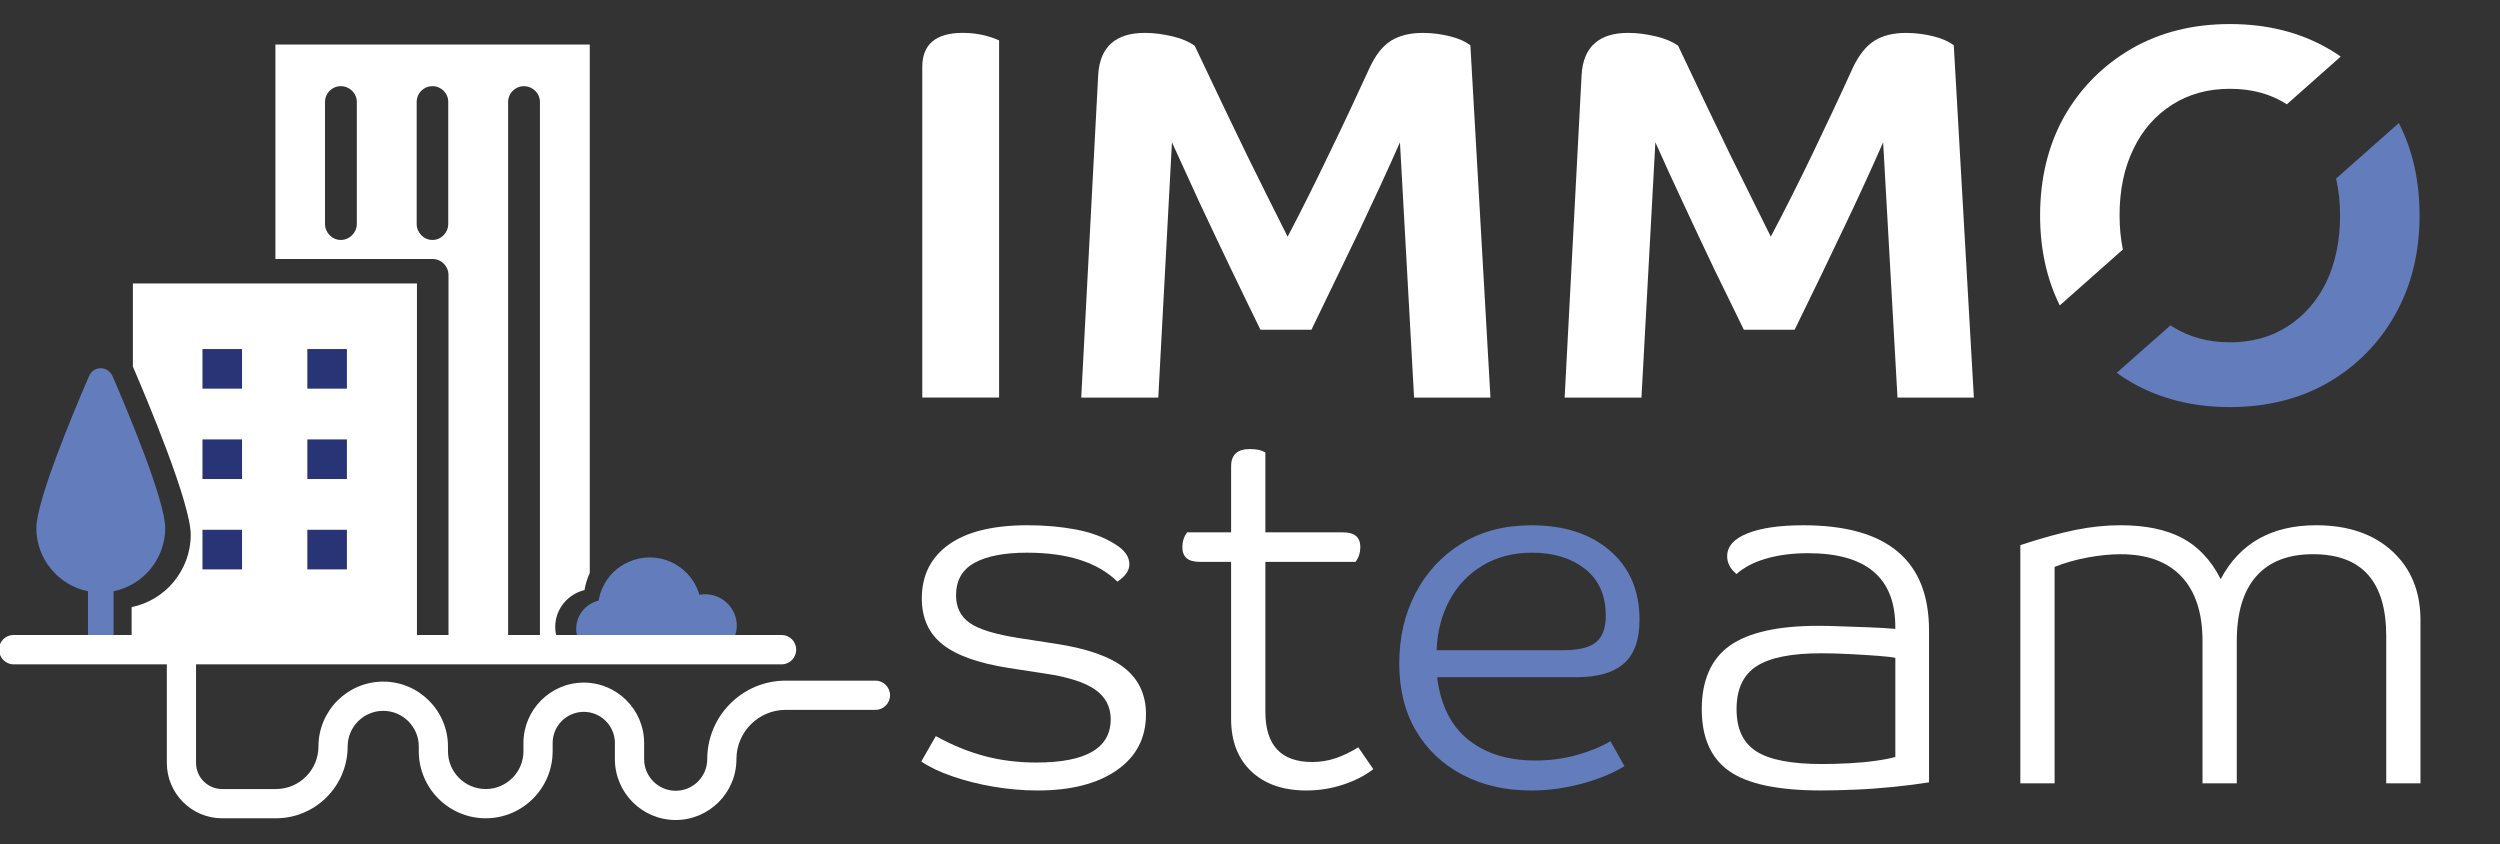 <svg xmlns="http://www.w3.org/2000/svg" width="311" height="105" viewBox="30 30 311 105" fill="none"><rect x="30" y="30" width="311" height="105" fill="#333333" stroke="none"/><g clip-path="url(#clip0_33_4685)"><path d="M168.172 119.483C168.172 117.925 167.525 116.69 166.234 115.785C164.945 114.882 162.879 114.219 160.039 113.796L155.518 113.102C151.731 112.51 148.978 111.531 147.256 110.162C145.534 108.792 144.673 106.887 144.673 104.441C144.673 101.577 145.794 99.345 148.03 97.741C150.269 96.142 153.539 95.341 157.841 95.341C159.994 95.341 162.006 95.522 163.878 95.877C165.75 96.236 167.355 96.836 168.687 97.677C169.891 98.394 170.495 99.241 170.495 100.207C170.495 100.965 169.998 101.681 169.008 102.355C166.555 99.955 162.813 98.754 157.775 98.754C154.935 98.754 152.75 99.177 151.224 100.019C149.696 100.86 148.932 102.209 148.932 104.064C148.932 105.538 149.49 106.678 150.61 107.476C151.728 108.277 153.774 108.909 156.744 109.373L161.262 110.07C165.179 110.659 168.04 111.656 169.848 113.071C171.654 114.482 172.561 116.41 172.561 118.853C172.561 121.807 171.353 124.122 168.944 125.806C166.534 127.489 163.241 128.336 159.066 128.336C157.261 128.336 155.429 128.175 153.58 127.861C151.728 127.548 150.019 127.111 148.448 126.563C146.876 126.02 145.595 125.408 144.607 124.729L146.415 121.572C148.394 122.669 150.396 123.49 152.419 124.038C154.441 124.587 156.614 124.859 158.939 124.859C165.093 124.859 168.17 123.066 168.17 119.486L168.172 119.483Z" fill="white"></path><path d="M183.151 99.894H179.214C177.792 99.894 177.084 99.282 177.084 98.06C177.084 97.384 177.28 96.775 177.665 96.226H183.151V88.009C183.151 86.578 183.926 85.862 185.474 85.862C186.335 85.862 186.982 86.007 187.413 86.3V96.226H197.097C198.518 96.226 199.226 96.836 199.226 98.06C199.226 98.733 199.032 99.345 198.645 99.894H187.413V118.537C187.413 122.707 189.351 124.793 193.225 124.793C194.257 124.793 195.235 124.635 196.162 124.319C197.086 124.005 198.024 123.554 198.969 122.962L200.838 125.681C199.807 126.482 198.556 127.122 197.094 127.606C195.629 128.091 194.104 128.336 192.509 128.336C189.626 128.336 187.346 127.545 185.668 125.964C183.989 124.385 183.149 122.204 183.149 119.422V99.896L183.151 99.894Z" fill="white"></path><path d="M220.4 128.333C217.257 128.333 214.45 127.688 211.977 126.402C209.503 125.117 207.565 123.296 206.167 120.937C204.766 118.575 204.068 115.777 204.068 112.531C204.068 109.284 204.746 106.372 206.101 103.778C207.456 101.187 209.358 99.134 211.814 97.619C214.266 96.101 217.173 95.344 220.527 95.344C224.572 95.344 227.822 96.4 230.275 98.501C232.728 100.613 233.955 103.477 233.955 107.098C233.955 109.585 233.308 111.396 232.017 112.533C230.726 113.673 228.767 114.242 226.141 114.242H208.778C209.205 117.698 210.497 120.289 212.649 122.016C214.801 123.745 217.578 124.607 220.978 124.607C222.83 124.607 224.569 124.377 226.207 123.911C227.84 123.446 229.218 122.88 230.338 122.207L232.081 125.306C230.659 126.188 228.894 126.918 226.785 127.486C224.676 128.055 222.547 128.341 220.395 128.341L220.4 128.333ZM228.566 109.876C229.363 109.203 229.76 108.108 229.76 106.594C229.76 104.064 228.897 102.125 227.177 100.776C225.456 99.43 223.26 98.754 220.593 98.754C218.268 98.754 216.225 99.282 214.46 100.332C212.695 101.388 211.317 102.829 210.329 104.663C209.338 106.497 208.8 108.57 208.714 110.886H224.401C226.38 110.886 227.768 110.552 228.566 109.876Z" fill="#637CBB"></path><path d="M269.976 127.321C268.684 127.53 267.21 127.718 265.554 127.889C263.896 128.055 262.271 128.172 260.679 128.236C259.087 128.3 257.709 128.333 256.548 128.333C251.212 128.333 247.401 127.532 245.119 125.928C242.837 124.329 241.698 121.758 241.698 118.218C241.698 114.678 242.86 111.962 245.185 110.32C247.508 108.677 251.166 107.853 256.158 107.853C256.976 107.853 257.954 107.876 259.097 107.917C260.236 107.961 261.407 108.001 262.615 108.042C263.817 108.086 264.874 108.152 265.776 108.236V107.981C265.776 101.87 262.161 98.817 254.93 98.817C252.992 98.817 251.26 99.039 249.732 99.483C248.203 99.922 246.966 100.567 246.021 101.409C245.246 100.776 244.859 100.039 244.859 99.197C244.859 97.976 245.697 97.027 247.378 96.354C249.057 95.68 251.38 95.344 254.349 95.344C264.764 95.344 269.971 99.707 269.971 108.427V127.323L269.976 127.321ZM256.55 111.268C252.849 111.268 250.17 111.804 248.512 112.88C246.853 113.951 246.028 115.732 246.028 118.218C246.028 120.705 246.846 122.411 248.481 123.467C250.116 124.518 252.849 125.046 256.68 125.046C257.757 125.046 258.886 125.012 260.07 124.949C261.252 124.887 262.363 124.783 263.394 124.635C264.426 124.487 265.223 124.329 265.781 124.161V111.837C265.437 111.753 264.703 111.669 263.585 111.582C262.464 111.498 261.262 111.424 259.971 111.36C258.679 111.296 257.538 111.268 256.55 111.268Z" fill="white"></path><path d="M281.338 97.807C284.051 96.922 286.351 96.29 288.246 95.91C290.138 95.532 291.99 95.341 293.798 95.341C296.898 95.341 299.448 95.869 301.447 96.92C303.449 97.976 305.051 99.679 306.256 102.041C308.622 97.578 312.583 95.341 318.133 95.341C322.091 95.341 325.244 96.418 327.59 98.565C329.936 100.715 331.108 103.579 331.108 107.162V127.448H326.847V109.118C326.847 102.334 323.81 98.942 317.743 98.942C314.646 98.942 312.29 99.861 310.675 101.694C309.063 103.528 308.256 106.213 308.256 109.751V127.448H303.994V109.751C303.994 106.254 303.121 103.579 301.378 101.727C299.634 99.871 297.107 98.945 293.793 98.945C292.545 98.945 291.177 99.083 289.693 99.356C288.208 99.628 286.842 100.021 285.592 100.524V127.448H281.331V97.807H281.338Z" fill="white"></path><path d="M149.757 34.091C146.408 34.091 144.732 35.522 144.732 38.325V79.457H154.288V35.025C152.943 34.42 151.433 34.089 149.757 34.089V34.091Z" fill="white"></path><path d="M212.914 35.632C212.338 35.19 211.513 34.808 210.443 34.532C209.374 34.257 208.22 34.094 206.984 34.094C205.392 34.094 204.101 34.423 203.057 35.055C202.013 35.716 201.134 36.815 200.393 38.409C198.801 41.872 197.153 45.42 195.395 49.021C193.666 52.622 191.936 56.116 190.179 59.442C188.668 56.473 186.967 53.007 185.044 49.131C183.149 45.226 181.007 40.745 178.618 35.685C177.958 35.218 177.051 34.805 175.9 34.53C174.718 34.254 173.567 34.091 172.441 34.091C168.789 34.091 166.84 35.823 166.619 39.261L164.505 79.46H174.089L175.791 47.703C176.86 50.039 178.014 52.569 179.249 55.264C180.513 57.96 181.804 60.681 183.121 63.431C184.438 66.152 185.648 68.682 186.801 71.021H193.144C195.451 66.264 197.481 62.056 199.239 58.401C200.968 54.744 202.616 51.197 204.155 47.705L205.912 79.463H215.413L212.914 35.634V35.632Z" fill="white"></path><path d="M273.05 35.632C272.474 35.19 271.649 34.808 270.579 34.532C269.482 34.257 268.328 34.094 267.121 34.094C265.529 34.094 264.209 34.423 263.193 35.055C262.149 35.716 261.27 36.815 260.501 38.409C258.934 41.872 257.261 45.42 255.531 49.021C253.802 52.622 252.044 56.116 250.287 59.442C248.805 56.473 247.101 53.007 245.18 49.131C243.285 45.226 241.143 40.745 238.754 35.685C238.094 35.218 237.187 34.805 236.008 34.53C234.854 34.254 233.701 34.091 232.549 34.091C228.925 34.091 226.974 35.823 226.755 39.261L224.641 79.46H234.197L235.927 47.703C236.971 50.039 238.122 52.569 239.386 55.264C240.649 57.96 241.912 60.681 243.229 63.431C244.546 66.152 245.784 68.682 246.935 71.021H253.252C255.585 66.264 257.617 62.056 259.347 58.401C261.104 54.744 262.724 51.197 264.263 47.705L266.048 79.463H275.549L273.05 35.634V35.632Z" fill="white"></path><path d="M293.674 56.802C293.674 53.64 294.249 50.891 295.403 48.526C296.529 46.162 298.149 44.346 300.209 43.028C302.27 41.709 304.659 41.048 307.405 41.048C310.151 41.048 312.458 41.681 314.488 42.974L321.189 37.034C320.695 36.705 320.173 36.346 319.626 36.045C316.083 34.009 312.02 32.992 307.405 32.992C302.79 32.992 298.755 34.009 295.184 36.045C291.641 38.108 288.842 40.911 286.809 44.458C284.805 48.034 283.788 52.158 283.788 56.805C283.788 60.985 284.611 64.696 286.234 67.996L294.086 61.038C293.811 59.72 293.674 58.289 293.674 56.805V56.802Z" fill="white"></path><path d="M328.41 45.31L320.611 52.212C320.94 53.642 321.105 55.155 321.105 56.802C321.105 59.937 320.53 62.686 319.404 65.078C318.25 67.442 316.63 69.284 314.572 70.605C312.512 71.926 310.122 72.584 307.405 72.584C304.687 72.584 302.27 71.924 300.209 70.605C300.153 70.549 300.072 70.523 300.018 70.467L293.317 76.379C293.921 76.818 294.524 77.203 295.184 77.588C298.755 79.623 302.817 80.641 307.405 80.641C311.992 80.641 316.083 79.623 319.626 77.588C323.168 75.525 325.942 72.722 327.972 69.118C329.977 65.542 330.993 61.447 330.993 56.8C330.993 52.51 330.142 48.661 328.413 45.308L328.41 45.31Z" fill="#637CBB"></path><path d="M114.05 132.008C109.883 132.008 106.493 128.614 106.493 124.441V122.431C106.493 120.294 104.755 118.555 102.621 118.555C100.487 118.555 98.749 120.294 98.749 122.431V123.457C98.749 128.055 95.016 131.794 90.423 131.794C85.831 131.794 82.097 128.055 82.097 123.457V122.86C82.097 120.417 80.113 118.43 77.673 118.43C75.233 118.43 73.248 120.417 73.248 122.86C73.248 127.785 69.247 131.794 64.326 131.794H57.632C53.84 131.794 50.755 128.705 50.755 124.908V109.195C50.755 108.19 51.568 107.376 52.571 107.376C53.575 107.376 54.387 108.19 54.387 109.195V124.908C54.387 126.698 55.842 128.157 57.632 128.157H64.326C67.242 128.157 69.616 125.78 69.616 122.86C69.616 118.412 73.231 114.793 77.673 114.793C82.115 114.793 85.729 118.412 85.729 122.86V123.457C85.729 126.048 87.835 128.157 90.423 128.157C93.011 128.157 95.117 126.048 95.117 123.457V122.431C95.117 118.287 98.485 114.915 102.624 114.915C106.763 114.915 110.13 118.287 110.13 122.431V124.441C110.13 126.609 111.89 128.371 114.055 128.371C116.22 128.371 117.98 126.609 117.98 124.441C117.98 119.052 122.358 114.671 127.738 114.671H138.904C139.907 114.671 140.72 115.484 140.72 116.489C140.72 117.494 139.907 118.307 138.904 118.307H127.738C124.36 118.307 121.612 121.059 121.612 124.441C121.612 128.614 118.222 132.008 114.055 132.008H114.05Z" fill="white"></path><path d="M50.554 95.703C50.554 97.639 49.846 99.412 48.702 100.802C47.559 102.191 45.954 103.173 44.128 103.553V109.651H40.944V103.553C37.297 102.816 34.52 99.575 34.52 95.703C34.52 92.242 39.283 80.957 40.809 77.415C40.919 77.17 41 76.95 41.082 76.787C41.326 76.188 41.899 75.805 42.523 75.805C43.147 75.805 43.748 76.188 43.993 76.787C44.074 76.95 44.156 77.17 44.265 77.415C45.791 80.957 50.554 92.242 50.554 95.703Z" fill="#637CBB"></path><path d="M46.53 65.262V75.604C48.274 79.662 53.728 92.577 53.728 96.54C53.728 98.756 52.918 100.784 51.608 102.375C50.299 103.967 48.46 105.089 46.374 105.528V108.991H81.868V65.262H46.53Z" fill="white"></path><path d="M129.047 110.802C129.047 111.832 128.237 112.643 127.238 112.643H31.696C30.697 112.643 29.887 111.832 29.887 110.802C29.887 109.771 30.697 108.991 31.696 108.991H127.236C128.234 108.991 129.044 109.802 129.044 110.802H129.047Z" fill="white"></path><path d="M64.26 35.542V62.222H83.829C84.919 62.222 85.793 63.127 85.793 64.219V108.991H93.21V42.688C93.21 41.597 94.083 40.722 95.173 40.722C96.264 40.722 97.168 41.597 97.168 42.688V108.991H99.193C99.099 108.68 99.068 108.335 99.068 107.991C99.068 105.775 100.627 103.903 102.713 103.406C102.838 102.656 103.057 101.939 103.367 101.284V35.542H64.26ZM74.389 57.853C74.389 58.945 73.485 59.85 72.395 59.85C71.305 59.85 70.431 58.945 70.431 57.853V42.686C70.431 41.594 71.305 40.719 72.395 40.719C73.485 40.719 74.389 41.594 74.389 42.686V57.853ZM85.762 57.853C85.762 58.945 84.888 59.85 83.798 59.85C82.708 59.85 81.835 58.945 81.835 57.853V42.686C81.835 41.594 82.708 40.719 83.798 40.719C84.888 40.719 85.762 41.594 85.762 42.686V57.853Z" fill="white"></path><path d="M121.658 107.846C121.658 108.251 121.587 108.657 121.467 108.991H101.773C101.702 108.751 101.679 108.488 101.679 108.226C101.679 106.53 102.871 105.099 104.468 104.716C104.562 104.143 104.73 103.594 104.97 103.092C105.614 101.659 106.78 100.513 108.235 99.894C109.022 99.537 109.903 99.345 110.833 99.345C113.765 99.345 116.245 101.327 117.007 104C117.269 103.951 117.509 103.928 117.746 103.928C119.893 103.928 121.655 105.696 121.655 107.843L121.658 107.846Z" fill="#637CBB"></path><path d="M73.154 73.421H68.233V78.348H73.154V73.421Z" fill="#283476"></path><path d="M60.108 73.421H55.187V78.348H60.108V73.421Z" fill="#283476"></path><path d="M73.154 84.663H68.233V89.59H73.154V84.663Z" fill="#283476"></path><path d="M60.108 84.663H55.187V89.59H60.108V84.663Z" fill="#283476"></path><path d="M73.154 95.905H68.233V100.832H73.154V95.905Z" fill="#283476"></path><path d="M60.108 95.905H55.187V100.832H60.108V95.905Z" fill="#283476"></path></g><defs><clipPath id="clip0_33_4685"><rect width="361" height="165" fill="white"></rect></clipPath></defs></svg>